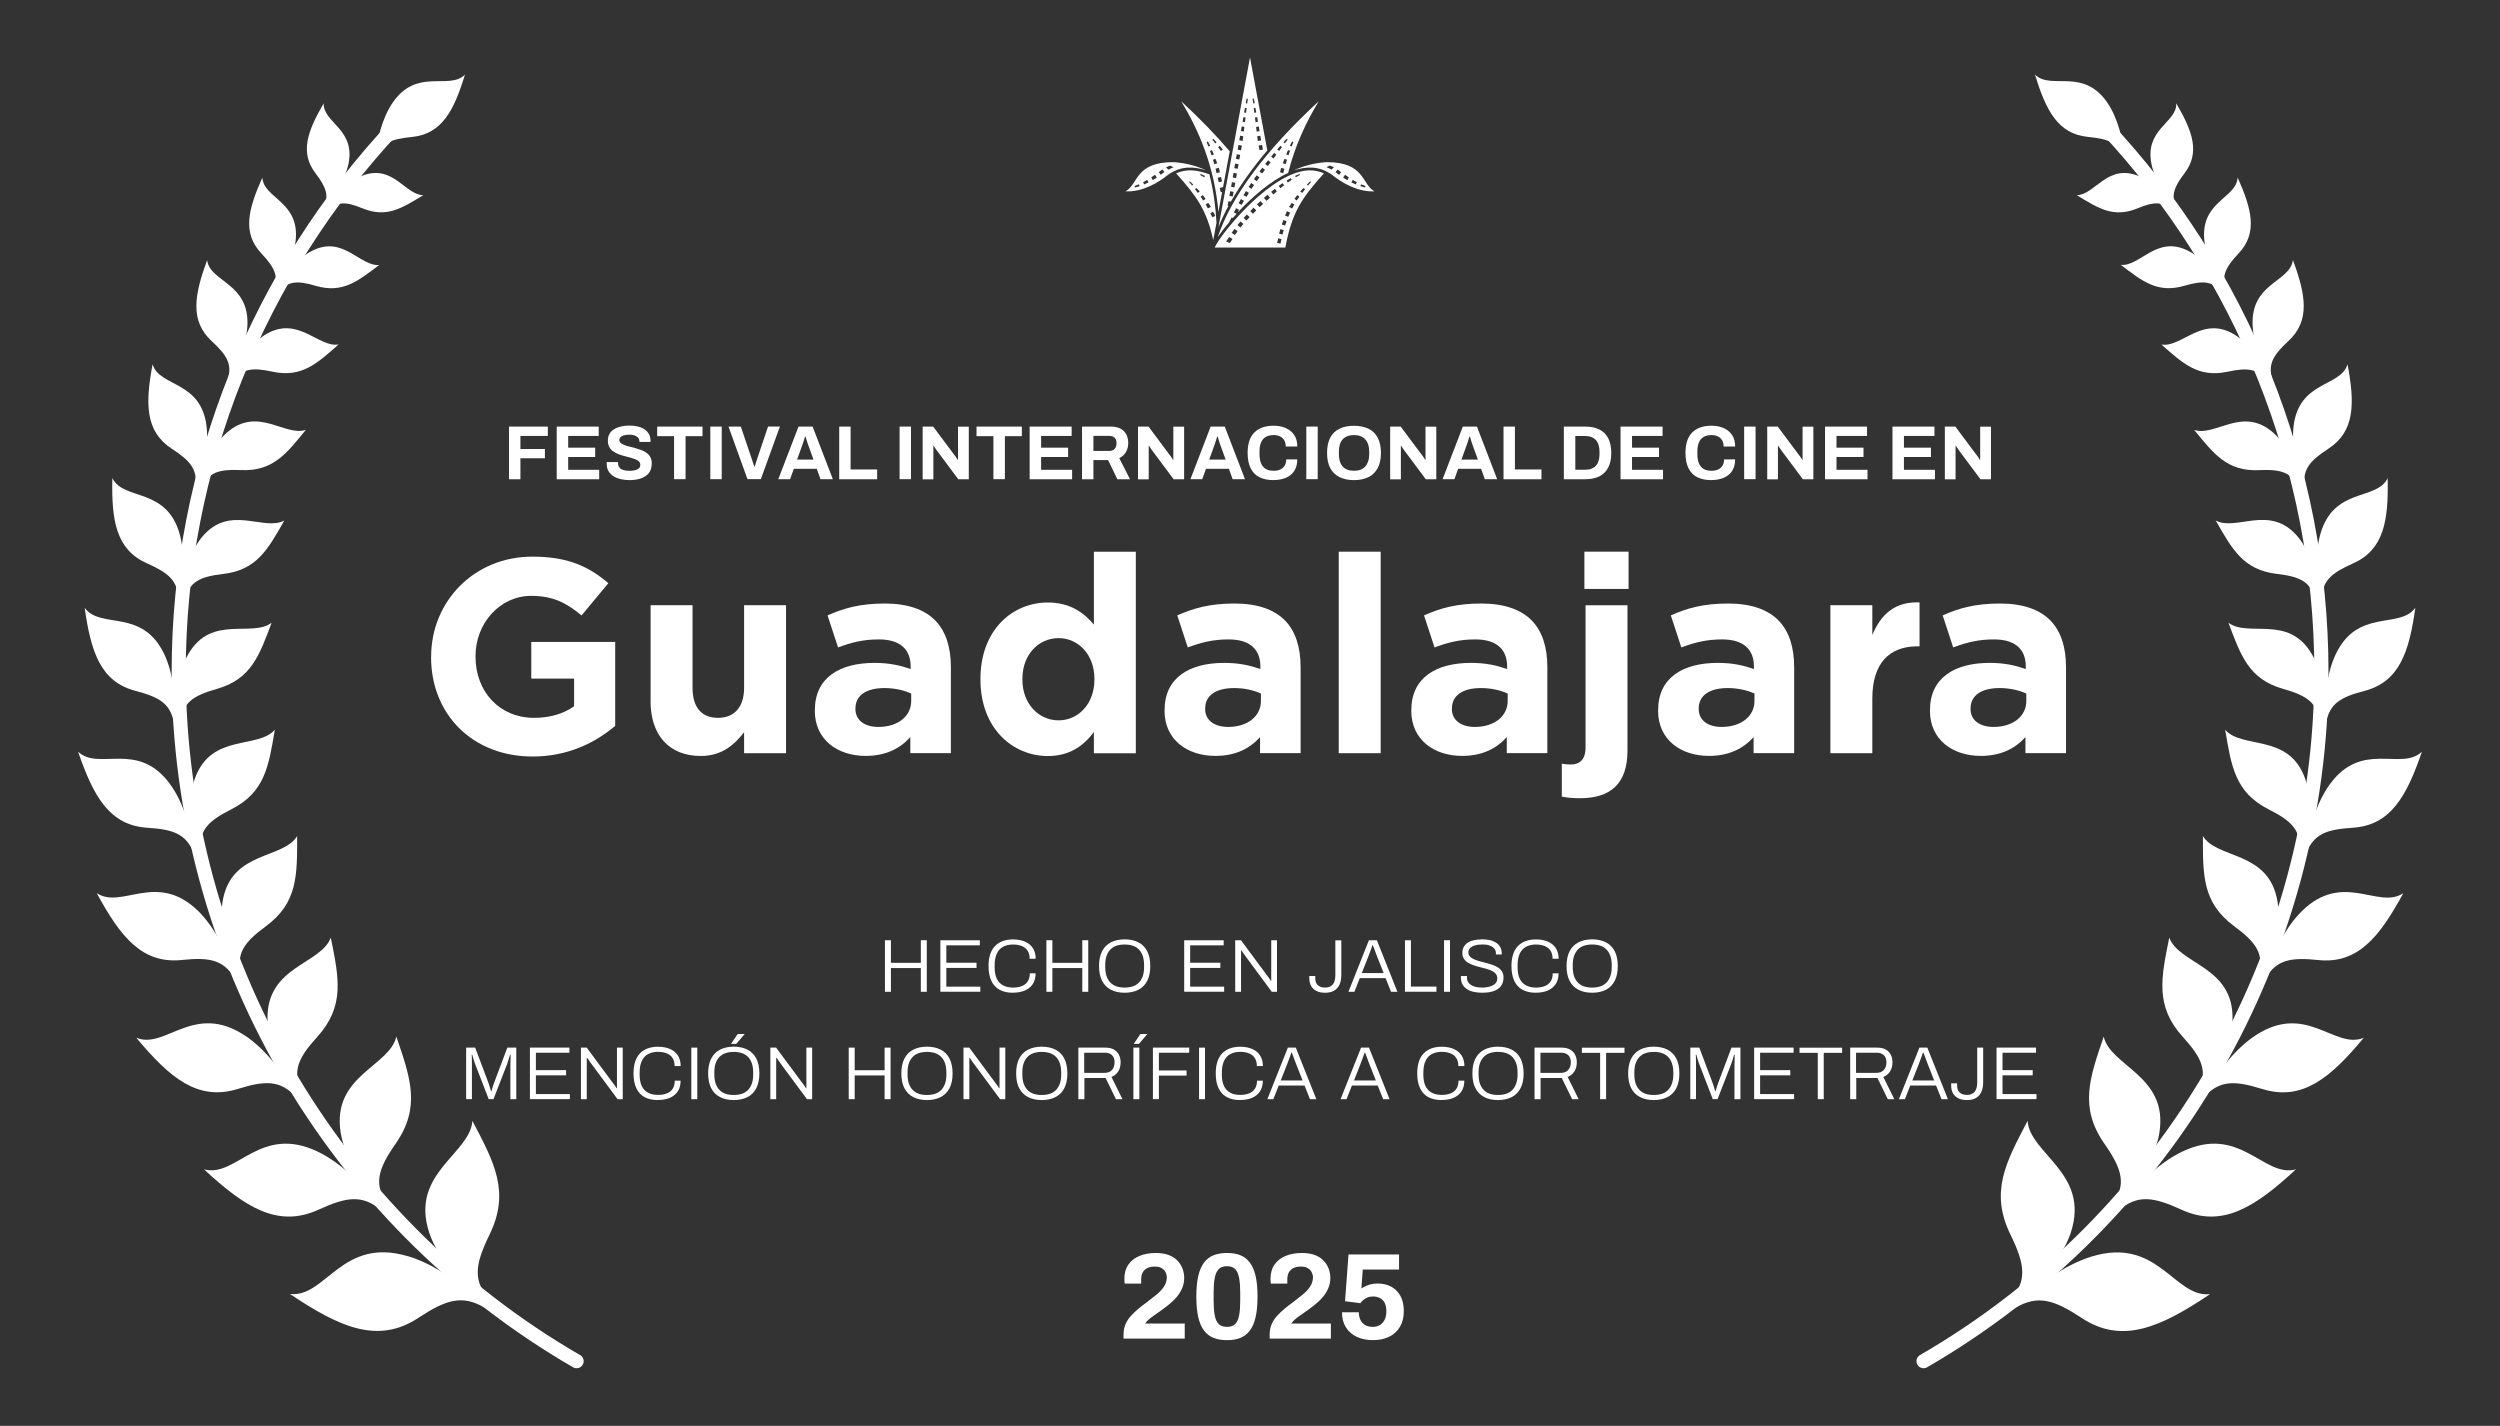 <svg xmlns="http://www.w3.org/2000/svg" id="Layer_1" data-name="Layer 1" viewBox="0 0 368.5 210.17"><rect x="0" y="0" width="368.5" height="210.17" fill="#333333" stroke="none"/><g><path d="M180.95,30.35l.12-.69.36.06c1.38-2.43,3.17-4.95,5.37-7.55l-2.55-13.7-4.65,25.01c.41-1.02.9-2.07,1.47-3.12l-.13-.02ZM186.15,22.05l-.5.09-.12-.69.5-.09.12.68ZM185.9,20.69l-.5.09-.09-.69.46-.08.12.69ZM185.66,19.32l-.43.08-.08-.69.39-.07.12.68ZM185.42,17.95l-.35.06-.09-.69.32-.06.12.68ZM185.18,16.58l-.29.05-.09-.69.25-.04.12.68ZM184.82,14.53l.12.69-.21.03-.09-.69.18-.03ZM183.75,14.53l.18.03-.09.69-.22-.03.12-.69ZM183.51,15.9l.25.04-.09.69-.29-.05.12-.68ZM183.27,17.26l.32.06-.08.69-.35-.06.12-.68ZM183.03,18.63l.39.07-.08.69-.43-.08.12-.68ZM182.79,20l.46.08-.08.69-.5-.09.12-.69ZM182.55,21.37l.5.09-.12.69-.5-.09.12-.68ZM182.3,22.74l.5.09-.12.68-.5-.09.12-.68ZM182.06,24.11l.5.09-.12.68-.5-.09.12-.69ZM181.82,25.48l.5.09-.12.68-.5-.09.12-.69ZM181.58,26.85l.5.09-.12.68-.5-.09.12-.68ZM181.33,28.19l.5.09-.12.68-.5-.09.12-.68Z" style="fill: #fff; fill-rule: evenodd;"></path><path d="M179.52,34.91c.45-.66,1.05-1.43,1.75-2.26h-.06c.11-.19.22-.4.34-.6l.16.09c.18-.21.37-.42.56-.63l-.39-.19c.1-.21.2-.41.31-.63l.45.23c-.07.14-.14.27-.21.41,2.11-2.27,4.81-4.63,7.44-5.84,1.03-4.05,2.65-7.5,4.51-10.56-7.93,7.32-12.84,14-14.87,19.97ZM189.65,20.45l.15.13c-.15.19-.29.37-.42.55l-.19-.17c.15-.17.31-.35.47-.52ZM183.01,30.2l-.44-.25c.11-.2.23-.4.35-.61l.44.26c-.12.2-.23.4-.35.6ZM183.72,29.01l-.43-.26c.12-.2.24-.4.37-.59l.43.27c-.12.2-.25.39-.36.59ZM184.46,27.84l-.42-.28c.13-.19.26-.39.39-.58l.42.28c-.13.19-.26.38-.38.57ZM185.24,26.7h0l-.41-.29c.13-.19.27-.38.4-.57l.41.3c-.13.19-.27.37-.4.56h0ZM186.05,25.58h0l-.41-.3c.14-.18.28-.37.42-.56l.4.31c-.14.18-.28.37-.42.55ZM186.89,24.48l-.4-.31c.14-.18.29-.36.43-.54l.37.29c-.26.36-.41.56-.41.56ZM187.71,23.36l-.34-.28c.15-.18.29-.36.45-.54l.31.26c-.15.2-.29.39-.41.56ZM188.27,22.02c.15-.18.3-.35.46-.53l.23.2c-.15.19-.29.38-.42.56l-.27-.23ZM189.18,25.43v.1l-.49-.13v-.09c.05-.19.1-.38.15-.57l.48.14c-.05.19-.1.37-.15.56ZM189.51,24.2l-.43-.13c.07-.19.16-.41.25-.65l.38.12c-.07.22-.14.44-.2.66ZM189.93,22.88l-.34-.11c.09-.22.18-.44.26-.65l.3.11c-.08.22-.16.43-.23.65ZM190.39,21.59l-.26-.1c.11-.25.22-.47.31-.63l.21.08c-.09.22-.17.43-.25.64Z" style="fill: #fff; fill-rule: evenodd;"></path><path d="M195.49,23.9c-1.94.14-3.45.6-4.78,1.21,1.87-.59,3.74-.68,5.62.65,1.4,1.13,3.75,2.58,6.28,2.44-1.92-.98-1.34-4.33-7.12-4.3ZM196.28,25c-.2-.11-.4-.21-.6-.29l-.16-.07.51-.24c.39.16.51.21.59.25l-.34.35ZM197.4,25.78s-.38-.28-.54-.41c0,0-.01,0-.01,0,0,0,.32-.39.33-.38l-.02-.02h0s0,.01,0,.01h0c.15.13.52.4.52.4l-.3.41ZM198.58,26.55c-.21-.12-.41-.25-.6-.37l.28-.42s.21.16.56.39l-.23.41ZM199.85,27.19c-.22-.09-.44-.19-.65-.3l.19-.38c.19.11.39.23.6.34l-.14.34ZM201.21,27.64c-.23-.06-.46-.12-.69-.2l.1-.28c.21.1.43.18.64.26l-.05.21Z" style="fill: #fff; fill-rule: evenodd;"></path><path d="M178.25,25.68c-.35-.12-.58-.18-.58-.18-.83-.27-1.57-.39-2.25-.39-.73,0-1.41.15-2.06.44,3.02,3.37,4.5,5.38,5.47,9.85l.48-2.57c-.13-2.47-.47-4.84-1.05-7.15ZM175.71,27.35c-.14-.17-.29-.35-.44-.53l.11-.1c.18.18.35.34.5.49l-.17.14ZM176.56,28.43c-.14-.18-.27-.36-.42-.54l.23-.18c.16.16.31.33.47.51l-.28.21ZM176.96,25.63c.22.09.43.19.65.3l-.1.21c-.2-.12-.4-.24-.61-.35l.07-.15ZM177.35,29.55c-.12-.19-.25-.38-.38-.57l.32-.22c.13.17.27.35.42.56l-.35.23ZM177.71,30.13l.39-.23c.12.18.25.38.39.59l-.45.23c-.11-.2-.22-.4-.33-.6ZM178.7,32.03c-.11-.2-.19-.41-.3-.61l.4-.22c.12.2.23.37.32.62l-.42.21Z" style="fill: #fff; fill-rule: evenodd;"></path><path d="M193.09,25.11c-5.49,0-13.01,9.1-14.05,11.38h10.42c.98-5.26,2.44-7.31,5.69-10.94-.66-.29-1.34-.44-2.06-.44ZM190.26,26.26h0l.14.25c-.2.13-.39.26-.58.39l-.18-.28c.2-.13.4-.25.61-.36h0ZM189.06,27h0l.21.31c-.19.15-.37.29-.54.43l-.25-.34c.19-.14.39-.27.58-.4ZM181.55,35.42h0s-.26.4-.26.4l-.56-.23.45-.66.49.29c-.04.07-.08.14-.12.21ZM182.02,34.64l-.47-.32c.13-.18.26-.38.41-.58h0l.46.34c-.15.19-.28.38-.39.55ZM182.84,33.54l-.44-.36c.14-.17.29-.35.45-.54h0l.43.37c-.16.18-.3.36-.44.52ZM183.73,32.51l-.42-.38c.15-.17.31-.34.48-.51l.41.39c-.16.17-.32.34-.47.5ZM184.69,31.51l-.41-.4c.16-.16.33-.32.5-.5l.4.41c-.17.17-.33.33-.49.49ZM185.92,30.3c-.09.08-.17.16-.25.24l-.39-.41c.08-.08.17-.16.25-.24.08-.08.17-.16.26-.24l.39.41c-.08.08-.17.16-.25.24ZM186.68,29.6l-.38-.43c.17-.15.35-.31.53-.46l.37.43c-.17.15-.35.3-.52.46ZM187.69,28.66l-.32-.39c.18-.15.36-.29.55-.44l.28.37c-.2.17-.37.33-.51.47ZM188.74,35.91l-.49-.1c.05-.24.1-.46.15-.68h0l.49.11c-.05.22-.1.44-.14.67ZM189.04,34.57l-.49-.12c.06-.23.12-.46.18-.68l.49.14c-.06.21-.12.43-.18.66ZM189.42,33.25l-.48-.16c.07-.23.15-.45.23-.66l.47.17c-.08.21-.15.42-.22.65ZM189.89,31.96l-.47-.19c.09-.22.18-.44.28-.64l.46.21c-.09.2-.18.41-.27.62ZM190.46,30.73l-.45-.23c.14-.22.27-.41.39-.59l.39.23c-.12.2-.23.39-.33.6ZM191.15,29.55l-.35-.23c.15-.21.28-.4.41-.56l.32.22c-.13.19-.26.38-.38.57ZM191,26.14l-.1-.21c.22-.11.43-.21.65-.3l.06.15c-.21.12-.41.23-.61.35ZM191.94,28.43l-.28-.21c.16-.18.32-.35.48-.51l.23.18c-.15.18-.28.37-.42.54ZM192.63,27.21c.15-.15.32-.31.5-.49l.12.1c-.15.18-.3.35-.45.53l-.17-.14Z" style="fill: #fff; fill-rule: evenodd;"></path><path d="M179.94,28.35s-.1-.47-.15-.65l.49-.13s0,0,0,.01l.98-5.28c-2.03-2.38-4.41-4.83-7.14-7.36,2.67,4.41,4.87,9.64,5.48,16.29l.54-2.93-.21.05ZM179.78,21.49c.16.18.31.35.46.53l-.27.23c-.13-.18-.27-.36-.42-.56l.23-.2ZM178.85,20.45c.16.17.31.34.47.52l-.19.17c-.14-.18-.28-.37-.42-.55l.15-.13ZM177.86,20.94l.2-.08c.09.15.19.37.31.63l-.26.1c-.08-.22-.16-.43-.25-.64ZM178.35,22.24l.3-.11c.09.21.18.43.27.65l-.34.11c-.07-.21-.15-.43-.23-.65ZM178.79,23.54l.38-.12c.09.24.18.46.25.65l-.43.13c-.06-.22-.13-.44-.2-.66ZM179.17,24.87l.49-.14c.05.19.15.66.15.66l-.49.13s-.1-.47-.15-.65ZM179.49,26.21l.49-.13c.05.19.15.66.15.66l-.49.13s-.1-.47-.15-.66Z" style="fill: #fff; fill-rule: evenodd;"></path><path d="M165.89,28.2c2.53.14,4.89-1.31,6.28-2.44,1.88-1.33,3.75-1.24,5.62-.65-1.32-.61-2.84-1.07-4.78-1.21-5.78-.03-5.2,3.32-7.12,4.3ZM171.88,24.66c.08-.04.2-.09.59-.25l.51.24-.16.07c-.2.08-.4.18-.6.29l-.34-.35ZM170.81,25.37s.37-.27.52-.4h0s0,0,0,0h0s-.02,0-.02,0c0,0,.33.38.33.38,0,0,0,0-.01,0-.16.13-.54.41-.54.41l-.3-.41ZM169.68,26.15c.35-.23.56-.39.56-.39l.28.42c-.19.12-.39.25-.6.37l-.23-.41ZM168.5,26.85c.21-.11.41-.23.6-.34l.19.38c-.21.1-.43.2-.65.3l-.14-.34ZM167.24,27.42c.21-.08.43-.17.64-.26l.1.28c-.23.07-.45.14-.69.2l-.05-.21Z" style="fill: #fff; fill-rule: evenodd;"></path></g><g><path d="M55.34,23.35c.85-2.27,2.27-2.86,5.37-3.16,4.44-.44,6.21-3.9,7.83-9.2-1.2,1.22-3.01.89-4.95,1-1.94.09-3.96.6-5.7,3.13-1.55,2.25-2.38,5.52-2.55,8.24Z" style="fill: #fff; fill-rule: evenodd;"></path><g><path d="M51.33,24.33c.58-2.58-.28-4.14-1.36-5.41-1.07-1.27-2.32-2.22-2.26-3.69-2.39,4.12-3.53,7.25-1.22,10.29,1.62,2.13,2.08,3.36,1.14,5.22,1.62-1.7,3.18-4.13,3.69-6.41Z" style="fill: #fff; fill-rule: evenodd;"></path><path d="M48.25,31.16c1.39-1.53,2.74-1.45,5.19-.45,3.52,1.45,5.76,0,8.95-1.94-1.28,0-2.39-1.11-3.74-2.07-1.35-.94-2.98-1.73-5.36-.76-2.12.86-4.08,3.1-5.03,5.22Z" style="fill: #fff; fill-rule: evenodd;"></path></g><g><path d="M43.57,35.53c.33-2.83-.77-4.41-2.07-5.65-1.28-1.24-2.74-2.12-2.83-3.7-2.1,4.68-2.97,8.16-.15,11.17,1.97,2.1,2.6,3.36,1.81,5.47,1.54-2,2.95-4.78,3.24-7.28Z" style="fill: #fff; fill-rule: evenodd;"></path><path d="M41.03,43.19c1.32-1.8,2.77-1.87,5.5-1.06,3.94,1.15,6.17-.64,9.37-3.08-1.36.15-2.68-.93-4.23-1.79-1.55-.86-3.38-1.52-5.83-.21-2.17,1.16-4.02,3.77-4.8,6.15Z" style="fill: #fff; fill-rule: evenodd;"></path></g><g><path d="M36.47,47.96c.13-3.04-1.15-4.65-2.63-5.88-1.46-1.23-3.09-2.06-3.31-3.74-1.89,5.16-2.56,8.95.68,11.95,2.27,2.09,3.04,3.39,2.35,5.71,1.49-2.26,2.78-5.34,2.91-8.04Z" style="fill: #fff; fill-rule: evenodd;"></path><path d="M34.34,56.34c1.27-2.02,2.81-2.21,5.8-1.56,4.3.93,6.55-1.16,9.77-4.01-1.45.26-2.93-.79-4.66-1.6-1.72-.79-3.73-1.37-6.25.22-2.23,1.41-4.01,4.34-4.66,6.94Z" style="fill: #fff; fill-rule: evenodd;"></path></g><g><path d="M30.44,62.77c-.4-3.22-2.04-4.69-3.81-5.72-1.76-1.03-3.62-1.62-4.14-3.35-1.08,5.77-1.11,9.88,2.84,12.45,2.76,1.8,3.79,3.03,3.48,5.59,1.17-2.65,1.98-6.11,1.63-8.97Z" style="fill: #fff; fill-rule: evenodd;"></path><path d="M29.7,71.97c.97-2.36,2.57-2.82,5.82-2.68,4.69.21,6.68-2.38,9.57-5.94-1.47.53-3.22-.31-5.18-.86-1.96-.54-4.17-.77-6.54,1.34-2.1,1.87-3.44,5.28-3.66,8.13Z" style="fill: #fff; fill-rule: evenodd;"></path></g><g><path d="M26.46,78.62c-.97-3.31-2.94-4.56-4.98-5.34-2.02-.78-4.07-1.08-4.92-2.8-.14,6.24.54,10.54,5.11,12.56,3.2,1.42,4.5,2.53,4.62,5.26.77-2.97,1.03-6.74.16-9.68Z" style="fill: #fff; fill-rule: evenodd;"></path><path d="M27.26,88.4c.62-2.64,2.21-3.4,5.64-3.8,4.96-.58,6.6-3.64,9.01-7.88-1.46.81-3.43.23-5.58,0-2.14-.22-4.51-.09-6.63,2.53-1.88,2.34-2.71,6.13-2.45,9.16Z" style="fill: #fff; fill-rule: evenodd;"></path></g><g><path d="M24.2,96.4c-1.58-3.3-3.85-4.27-6.11-4.73-2.25-.47-4.44-.43-5.61-2.09.92,6.53,2.35,10.9,7.47,12.25,3.59.94,5.13,1.88,5.7,4.71.32-3.24-.06-7.22-1.45-10.14Z" style="fill: #fff; fill-rule: evenodd;"></path><path d="M26.68,106.47c.2-2.86,1.74-3.92,5.27-4.92,5.08-1.44,6.28-4.93,8.09-9.77-1.39,1.09-3.55.82-5.84.94-2.28.13-4.72.66-6.49,3.77-1.57,2.75-1.79,6.86-1.03,9.98Z" style="fill: #fff; fill-rule: evenodd;"></path></g><g><path d="M25.02,115.52c-2.29-3.11-4.84-3.66-7.27-3.68-2.42-.04-4.69.44-6.24-1.04,2.26,6.58,4.62,10.85,10.2,11.21,3.9.25,5.69.92,6.86,3.73-.33-3.41-1.51-7.47-3.55-10.22Z" style="fill: #fff; fill-rule: evenodd;"></path><path d="M29.62,125.46c-.37-3,1.01-4.42,4.46-6.16,4.97-2.51,5.52-6.35,6.43-11.74-1.22,1.42-3.51,1.57-5.86,2.15-2.34.59-4.76,1.63-5.98,5.2-1.07,3.16-.49,7.47.95,10.54Z" style="fill: #fff; fill-rule: evenodd;"></path></g><g><path d="M29.12,134.2c-2.93-2.82-5.67-2.95-8.2-2.56-2.53.38-4.79,1.27-6.66,0,3.49,6.46,6.69,10.47,12.55,9.86,4.09-.42,6.08-.04,7.78,2.68-.94-3.48-2.88-7.49-5.47-9.99Z" style="fill: #fff; fill-rule: evenodd;"></path><path d="M35.63,143.71c-.9-3.06.27-4.76,3.55-7.17,4.72-3.48,4.62-7.56,4.62-13.3-1.02,1.68-3.38,2.24-5.71,3.25-2.31,1.02-4.66,2.52-5.29,6.45-.57,3.47.8,7.84,2.83,10.78Z" style="fill: #fff; fill-rule: evenodd;"></path></g><g><path d="M35.91,152.52c-3.59-2.3-6.44-1.86-8.97-.94-2.52.91-4.66,2.3-6.85,1.38,4.93,5.92,9.05,9.38,14.96,7.55,4.12-1.28,6.24-1.29,8.56,1.15-1.69-3.39-4.51-7.11-7.7-9.15Z" style="fill: #fff; fill-rule: evenodd;"></path><path d="M44.58,160.97c-1.56-2.96-.71-4.96,2.17-8.12,4.14-4.56,3.19-8.74,2.01-14.65-.7,1.93-3.01,2.99-5.21,4.52-2.17,1.53-4.27,3.57-4.12,7.73.14,3.69,2.44,7.9,5.14,10.51Z" style="fill: #fff; fill-rule: evenodd;"></path></g><g><path d="M46.77,169.72c-4.12-1.95-7.08-1.09-9.63.24-2.54,1.3-4.63,3.07-7.07,2.4,6.03,5.59,10.87,8.69,16.87,5.95,4.2-1.92,6.44-2.23,9.22.05-2.25-3.36-5.74-6.92-9.4-8.64Z" style="fill: #fff; fill-rule: evenodd;"></path><path d="M57.11,177.49c-2.06-2.92-1.42-5.15,1.2-8.9,3.76-5.39,2.19-9.7.11-15.8-.47,2.14-2.78,3.59-4.89,5.5-2.1,1.92-4.03,4.36-3.3,8.75.65,3.9,3.67,8.04,6.89,10.44Z" style="fill: #fff; fill-rule: evenodd;"></path></g><g><path d="M60.06,185.15c-4.71-1.38-7.71.01-10.2,1.85-2.49,1.81-4.41,4.04-7.12,3.73,7.34,4.94,13,7.44,18.93,3.52,4.14-2.72,6.48-3.43,9.82-1.47-2.95-3.21-7.26-6.42-11.43-7.64Z" style="fill: #fff; fill-rule: evenodd;"></path><path d="M72.33,191.71c-2.67-2.77-2.36-5.25-.2-9.67,3.12-6.36.72-10.68-2.5-16.83-.14,2.36-2.36,4.28-4.29,6.67-1.91,2.39-3.57,5.3-2.06,9.86,1.34,4.04,5.23,7.95,9.05,9.97Z" style="fill: #fff; fill-rule: evenodd;"></path></g><path d="M85.51,199.74c-35.86-20.74-58.13-59.34-58.13-100.72,0-29.86,11.59-58.26,31.51-79.55l-1.29-1.66c-20.42,21.7-32.3,50.71-32.3,81.21,0,42.12,22.67,81.4,59.17,102.52.17.1.34.14.52.14.36,0,.71-.19.9-.52.29-.5.12-1.13-.38-1.43Z" style="fill: #fff;"></path></g><g><path d="M310.61,15.11c-1.75-2.53-3.77-3.04-5.71-3.13-1.93-.1-3.74.22-4.95-1,1.62,5.31,3.4,8.77,7.83,9.2,3.1.31,4.52.89,5.37,3.16-.17-2.72-1-5.99-2.55-8.24Z" style="fill: #fff; fill-rule: evenodd;"></path><g><path d="M320.87,30.74c-.93-1.86-.47-3.09,1.14-5.22,2.31-3.05,1.17-6.17-1.23-10.29.07,1.46-1.19,2.42-2.26,3.69-1.08,1.27-1.93,2.84-1.36,5.41.51,2.29,2.08,4.72,3.7,6.41Z" style="fill: #fff; fill-rule: evenodd;"></path><path d="M315.22,25.94c-2.39-.97-4.01-.18-5.36.76-1.36.95-2.47,2.07-3.74,2.07,3.19,1.95,5.42,3.39,8.95,1.94,2.45-1.01,3.79-1.08,5.19.45-.95-2.12-2.92-4.35-5.03-5.22Z" style="fill: #fff; fill-rule: evenodd;"></path></g><g><path d="M328.17,42.81c-.79-2.1-.16-3.37,1.81-5.47,2.82-3,1.95-6.48-.15-11.17-.09,1.58-1.55,2.46-2.83,3.7-1.3,1.24-2.39,2.83-2.07,5.65.29,2.5,1.7,5.28,3.24,7.28Z" style="fill: #fff; fill-rule: evenodd;"></path><path d="M322.67,37.04c-2.45-1.31-4.28-.65-5.83.21-1.55.87-2.87,1.94-4.23,1.79,3.19,2.44,5.43,4.23,9.37,3.08,2.74-.8,4.18-.73,5.5,1.06-.78-2.38-2.63-4.99-4.81-6.15Z" style="fill: #fff; fill-rule: evenodd;"></path></g><g><path d="M334.95,55.99c-.68-2.31.08-3.61,2.35-5.71,3.25-3,2.58-6.79.68-11.95-.22,1.68-1.84,2.51-3.31,3.74-1.48,1.23-2.77,2.83-2.63,5.88.12,2.7,1.41,5.78,2.9,8.04Z" style="fill: #fff; fill-rule: evenodd;"></path><path d="M329.5,49.4c-2.52-1.59-4.53-1.02-6.25-.22-1.73.81-3.21,1.86-4.66,1.6,3.23,2.85,5.47,4.93,9.77,4.01,2.98-.65,4.53-.46,5.8,1.56-.65-2.6-2.43-5.54-4.66-6.94Z" style="fill: #fff; fill-rule: evenodd;"></path></g><g><path d="M339.7,71.74c-.31-2.56.73-3.79,3.49-5.59,3.94-2.57,3.92-6.68,2.84-12.45-.53,1.73-2.39,2.32-4.14,3.35-1.77,1.03-3.41,2.49-3.81,5.72-.35,2.86.46,6.32,1.63,8.97Z" style="fill: #fff; fill-rule: evenodd;"></path><path d="M335.15,63.84c-2.37-2.12-4.58-1.88-6.54-1.34-1.97.55-3.71,1.39-5.19.86,2.89,3.56,4.88,6.15,9.57,5.94,3.25-.15,4.85.32,5.82,2.68-.22-2.85-1.57-6.26-3.66-8.13Z" style="fill: #fff; fill-rule: evenodd;"></path></g><g><path d="M342.21,88.31c.12-2.73,1.42-3.84,4.62-5.26,4.57-2.02,5.25-6.33,5.11-12.56-.84,1.72-2.9,2.02-4.92,2.8-2.03.78-4,2.03-4.97,5.34-.87,2.94-.61,6.71.16,9.68Z" style="fill: #fff; fill-rule: evenodd;"></path><path d="M338.8,79.24c-2.12-2.62-4.48-2.75-6.63-2.53-2.15.24-4.12.82-5.58,0,2.42,4.23,4.06,7.3,9.02,7.88,3.43.4,5.02,1.17,5.64,3.8.26-3.03-.58-6.82-2.45-9.16Z" style="fill: #fff; fill-rule: evenodd;"></path></g><g><path d="M342.85,106.54c.57-2.83,2.11-3.78,5.7-4.71,5.12-1.35,6.56-5.72,7.47-12.25-1.18,1.65-3.37,1.61-5.61,2.09-2.26.47-4.53,1.44-6.11,4.73-1.4,2.93-1.77,6.91-1.45,10.14Z" style="fill: #fff; fill-rule: evenodd;"></path><path d="M340.8,96.49c-1.77-3.11-4.22-3.64-6.49-3.77-2.28-.12-4.45.15-5.84-.94,1.81,4.84,3.01,8.34,8.09,9.77,3.53,1,5.06,2.07,5.27,4.92.77-3.12.55-7.23-1.02-9.98Z" style="fill: #fff; fill-rule: evenodd;"></path></g><g><path d="M339.93,125.74c1.17-2.81,2.96-3.48,6.86-3.73,5.58-.36,7.95-4.63,10.2-11.21-1.54,1.48-3.82,1-6.24,1.04-2.43.03-4.98.58-7.27,3.68-2.04,2.75-3.22,6.81-3.55,10.22Z" style="fill: #fff; fill-rule: evenodd;"></path><path d="M339.83,114.92c-1.21-3.57-3.64-4.62-5.98-5.2-2.35-.59-4.64-.74-5.86-2.15.91,5.39,1.46,9.23,6.43,11.74,3.45,1.74,4.82,3.16,4.46,6.16,1.44-3.07,2.02-7.38.95-10.54Z" style="fill: #fff; fill-rule: evenodd;"></path></g><g><path d="M333.92,144.19c1.7-2.72,3.69-3.1,7.78-2.68,5.85.61,9.05-3.41,12.55-9.86-1.87,1.27-4.13.38-6.66,0-2.53-.39-5.28-.26-8.2,2.56-2.59,2.5-4.53,6.51-5.47,9.99Z" style="fill: #fff; fill-rule: evenodd;"></path><path d="M335.71,132.93c-.63-3.92-2.98-5.42-5.29-6.45-2.33-1.01-4.69-1.57-5.71-3.25,0,5.74-.1,9.82,4.62,13.3,3.28,2.42,4.45,4.12,3.55,7.17,2.03-2.94,3.4-7.31,2.83-10.78Z" style="fill: #fff; fill-rule: evenodd;"></path></g><g><path d="M324.9,161.67c2.32-2.45,4.44-2.43,8.56-1.15,5.9,1.83,10.03-1.63,14.96-7.55-2.19.91-4.33-.47-6.85-1.38-2.53-.93-5.37-1.36-8.97.94-3.19,2.04-6.01,5.76-7.7,9.15Z" style="fill: #fff; fill-rule: evenodd;"></path><path d="M329.07,150.45c.16-4.16-1.94-6.2-4.12-7.73-2.19-1.52-4.51-2.59-5.2-4.52-1.19,5.9-2.14,10.09,2.01,14.65,2.88,3.16,3.73,5.16,2.17,8.12,2.7-2.61,5.01-6.82,5.14-10.51Z" style="fill: #fff; fill-rule: evenodd;"></path></g><g><path d="M312.33,178.36c2.79-2.28,5.03-1.97,9.22-.05,6.01,2.74,10.84-.36,16.87-5.95-2.44.67-4.53-1.1-7.07-2.4-2.55-1.33-5.51-2.19-9.63-.24-3.65,1.72-7.15,5.28-9.4,8.64Z" style="fill: #fff; fill-rule: evenodd;"></path><path d="M318.28,167.05c.73-4.39-1.21-6.83-3.3-8.75-2.11-1.92-4.42-3.36-4.89-5.5-2.08,6.09-3.65,10.41.11,15.8,2.62,3.74,3.25,5.98,1.2,8.9,3.22-2.4,6.24-6.54,6.88-10.44Z" style="fill: #fff; fill-rule: evenodd;"></path></g><g><path d="M297.02,192.8c3.34-1.96,5.68-1.26,9.82,1.47,5.93,3.92,11.59,1.41,18.93-3.52-2.71.3-4.63-1.92-7.12-3.73-2.49-1.84-5.49-3.24-10.2-1.85-4.18,1.23-8.48,4.44-11.43,7.64Z" style="fill: #fff; fill-rule: evenodd;"></path><path d="M305.22,181.74c1.51-4.55-.15-7.47-2.06-9.86-1.93-2.39-4.15-4.31-4.29-6.67-3.22,6.15-5.61,10.47-2.5,16.83,2.16,4.42,2.47,6.9-.2,9.67,3.82-2.02,7.71-5.93,9.05-9.97Z" style="fill: #fff; fill-rule: evenodd;"></path></g><path d="M283,199.74c35.86-20.74,58.13-59.34,58.13-100.72,0-29.86-11.59-58.26-31.51-79.55l1.29-1.66c20.42,21.7,32.31,50.71,32.31,81.21,0,42.12-22.67,81.4-59.17,102.52-.16.1-.35.14-.52.14-.36,0-.71-.19-.9-.52-.29-.5-.12-1.13.38-1.43Z" style="fill: #fff;"></path></g><g><path d="M165.61,197.32v-.65c0-.54.1-1.04.29-1.48s.46-.86.8-1.23c.34-.37.71-.73,1.12-1.07.41-.34.83-.66,1.27-.98.49-.37.96-.74,1.4-1.1.44-.36.8-.75,1.08-1.17s.42-.88.42-1.38c0-.24-.06-.48-.18-.72-.12-.24-.31-.44-.57-.61-.26-.16-.61-.24-1.04-.24s-.81.08-1.1.23c-.29.15-.51.36-.66.63-.15.27-.23.61-.23,1v.65h-2.42c-.01-.06-.02-.14-.04-.25-.01-.11-.02-.24-.02-.4,0-.88.2-1.6.61-2.17.4-.57.95-.99,1.65-1.27s1.48-.42,2.36-.42c.8,0,1.46.11,2,.33s.97.52,1.29.89.56.77.7,1.19c.14.43.21.84.21,1.24,0,.57-.1,1.09-.31,1.56-.21.47-.48.91-.83,1.32-.35.41-.77.8-1.25,1.18s-.99.76-1.54,1.13c-.28.19-.54.38-.79.56-.25.18-.46.35-.63.52-.18.16-.31.32-.41.48h5.84v2.22h-9.01Z" style="fill: #fff;"></path><path d="M180.86,197.54c-.75,0-1.41-.11-1.97-.33-.57-.22-1.04-.59-1.42-1.09-.38-.5-.66-1.16-.85-1.98-.19-.82-.28-1.83-.28-3.02s.09-2.22.28-3.03c.19-.81.47-1.47.85-1.98s.85-.87,1.42-1.09c.57-.22,1.22-.33,1.97-.33s1.42.11,1.97.33c.55.22,1.02.58,1.4,1.09s.66,1.17.85,1.98c.19.81.28,1.82.28,3.03s-.09,2.2-.28,3.02c-.19.82-.47,1.48-.85,1.98-.38.5-.85.86-1.4,1.09-.56.22-1.21.33-1.97.33ZM180.86,195.58c.53,0,.93-.14,1.21-.42.28-.28.47-.71.58-1.29.11-.58.16-1.3.16-2.17v-1.12c0-.88-.05-1.61-.16-2.2-.11-.59-.3-1.02-.58-1.31-.28-.29-.68-.43-1.21-.43s-.94.14-1.22.43c-.28.29-.48.72-.59,1.29-.11.57-.16,1.3-.16,2.18v1.12c0,.88.05,1.61.16,2.2.11.59.3,1.02.59,1.3.28.28.69.42,1.22.42Z" style="fill: #fff;"></path><path d="M187.15,197.32v-.65c0-.54.1-1.04.29-1.48.19-.45.46-.86.8-1.23.34-.37.71-.73,1.12-1.07.41-.34.83-.66,1.27-.98.49-.37.96-.74,1.4-1.1.44-.36.8-.75,1.08-1.17s.42-.88.42-1.38c0-.24-.06-.48-.18-.72-.12-.24-.31-.44-.57-.61-.26-.16-.61-.24-1.04-.24s-.81.08-1.1.23c-.29.15-.51.36-.66.63-.15.27-.23.61-.23,1v.65h-2.42c-.01-.06-.02-.14-.04-.25-.01-.11-.02-.24-.02-.4,0-.88.2-1.6.61-2.17.4-.57.95-.99,1.65-1.27.69-.28,1.48-.42,2.36-.42.8,0,1.46.11,2,.33s.97.52,1.29.89.56.77.7,1.19c.14.43.21.84.21,1.24,0,.57-.1,1.09-.31,1.56-.2.47-.48.91-.83,1.32-.35.41-.77.8-1.25,1.18s-.99.76-1.54,1.13c-.28.19-.54.38-.79.56-.25.18-.46.35-.63.52-.17.16-.31.32-.41.48h5.84v2.22h-9.01Z" style="fill: #fff;"></path><path d="M202.42,197.54c-.94,0-1.76-.17-2.45-.5s-1.23-.8-1.6-1.42c-.37-.61-.56-1.34-.56-2.19h2.48c0,.42.08.8.24,1.13.16.33.4.59.71.76.31.17.68.26,1.1.26s.76-.09,1.06-.27c.29-.18.53-.44.7-.79.17-.34.25-.77.25-1.27,0-.47-.08-.87-.24-1.19-.16-.32-.39-.56-.69-.72-.3-.16-.64-.24-1.04-.24-.31,0-.59.05-.82.15s-.44.23-.61.37-.31.3-.43.47l-2.26-.29.51-6.89h7.45v2.22h-5.35l-.2,2.8c.13-.1.31-.2.52-.31.22-.11.48-.21.8-.3.32-.09.69-.13,1.11-.13.72,0,1.37.15,1.94.45.57.3,1.03.75,1.37,1.35.34.6.51,1.35.51,2.27s-.18,1.64-.55,2.28c-.37.64-.89,1.13-1.56,1.47-.67.34-1.47.52-2.4.52Z" style="fill: #fff;"></path></g><g><path d="M75.03,70.63v-7.75h5.72v1.38h-4.04v1.92h3.61v1.37h-3.61v3.09h-1.68Z" style="fill: #fff;"></path><path d="M82.06,70.63v-7.75h6.19v1.38h-4.5v1.73h3.98v1.37h-3.98v1.89h4.57v1.39h-6.26Z" style="fill: #fff;"></path><path d="M92.8,70.77c-.45,0-.88-.05-1.29-.14s-.77-.24-1.08-.43c-.31-.2-.56-.45-.74-.76-.18-.3-.26-.68-.26-1.11v-.12s0-.07.01-.1h1.67s-.01.05-.01.09v.1c0,.24.07.44.2.61.13.17.33.29.58.37s.55.12.89.12c.22,0,.41-.01.58-.04.17-.03.32-.06.45-.11.13-.05.24-.11.33-.18.09-.07.15-.15.19-.24.04-.09.06-.19.06-.31,0-.2-.07-.37-.2-.5-.13-.13-.31-.24-.54-.33-.23-.09-.49-.17-.77-.25-.29-.08-.58-.15-.88-.23-.3-.08-.59-.18-.88-.29-.29-.12-.54-.26-.77-.42-.23-.17-.41-.38-.54-.63s-.2-.57-.2-.93c0-.38.08-.72.24-.99.16-.28.39-.51.68-.69.29-.18.63-.31,1.02-.4.38-.09.8-.13,1.25-.13.42,0,.82.04,1.2.13.38.09.71.22.99.41.29.19.51.43.67.71s.24.63.24,1.02v.14h-1.64v-.09c0-.2-.06-.38-.18-.52-.12-.14-.29-.26-.51-.34s-.47-.12-.77-.12c-.32,0-.59.03-.81.09-.22.06-.39.15-.51.27-.12.12-.18.25-.18.41,0,.18.07.33.2.45.13.12.31.22.54.31.23.09.49.16.77.23.29.07.58.14.88.23s.59.18.88.29c.29.11.54.25.77.42.23.17.41.38.54.63s.2.55.2.89c0,.59-.14,1.07-.43,1.44-.29.36-.68.62-1.18.79-.5.17-1.07.25-1.71.25Z" style="fill: #fff;"></path><path d="M99.36,70.63v-6.34h-2.49v-1.41h6.68v1.41h-2.5v6.34h-1.7Z" style="fill: #fff;"></path><path d="M104.7,70.63v-7.75h1.68v7.75h-1.68Z" style="fill: #fff;"></path><path d="M110.18,70.63l-2.8-7.75h1.82l1.67,4.95c.03.08.06.18.1.3s.08.23.11.34c.04.11.07.21.09.3h.07c.03-.08.06-.18.1-.29s.07-.22.1-.33c.03-.11.07-.22.1-.32l1.67-4.96h1.75l-2.81,7.75h-1.97Z" style="fill: #fff;"></path><path d="M114.72,70.63l2.98-7.75h2.08l2.98,7.75h-1.82l-.55-1.53h-3.38l-.55,1.53h-1.74ZM117.5,67.75h2.41l-.69-1.91c-.03-.08-.07-.18-.11-.3-.04-.12-.08-.25-.13-.39-.05-.14-.09-.28-.13-.42-.04-.14-.08-.26-.12-.38h-.07c-.04.14-.09.31-.15.5s-.12.38-.18.55c-.06.18-.11.32-.15.43l-.69,1.91Z" style="fill: #fff;"></path><path d="M123.7,70.63v-7.75h1.68v6.32h3.91v1.44h-5.6Z" style="fill: #fff;"></path><path d="M132.6,70.63v-7.75h1.68v7.75h-1.68Z" style="fill: #fff;"></path><path d="M136,70.63v-7.75h1.55l3.12,4.18c.05.05.1.13.17.22.07.09.13.19.19.28.06.09.1.16.12.22h.06v-4.89h1.59v7.75h-1.55l-3.19-4.28c-.08-.11-.15-.22-.24-.35-.08-.13-.14-.23-.18-.29h-.06v4.93h-1.59Z" style="fill: #fff;"></path><path d="M146.43,70.63v-6.34h-2.49v-1.41h6.68v1.41h-2.5v6.34h-1.7Z" style="fill: #fff;"></path><path d="M151.77,70.63v-7.75h6.19v1.38h-4.5v1.73h3.98v1.37h-3.98v1.89h4.57v1.39h-6.26Z" style="fill: #fff;"></path><path d="M159.49,70.63v-7.75h4.25c.57,0,1.05.1,1.43.31.38.2.66.49.85.85s.28.78.28,1.26c0,.51-.11.95-.34,1.34s-.55.68-.98.89l1.58,3.11h-1.86l-1.37-2.83h-2.16v2.83h-1.68ZM161.17,66.47h2.34c.34,0,.6-.1.79-.31.19-.21.28-.49.28-.84,0-.23-.04-.42-.12-.58-.08-.16-.2-.28-.36-.37-.16-.08-.35-.12-.59-.12h-2.34v2.23Z" style="fill: #fff;"></path><path d="M167.74,70.63v-7.75h1.55l3.12,4.18c.05.05.1.13.17.22.07.09.13.19.19.28.06.09.1.16.12.22h.06v-4.89h1.59v7.75h-1.55l-3.19-4.28c-.08-.11-.15-.22-.24-.35-.08-.13-.14-.23-.18-.29h-.06v4.93h-1.59Z" style="fill: #fff;"></path><path d="M175.47,70.63l2.98-7.75h2.08l2.98,7.75h-1.82l-.55-1.53h-3.38l-.55,1.53h-1.74ZM178.25,67.75h2.41l-.69-1.91c-.03-.08-.07-.18-.11-.3-.04-.12-.08-.25-.13-.39-.05-.14-.09-.28-.13-.42-.04-.14-.08-.26-.12-.38h-.07c-.04.14-.09.31-.15.5s-.12.38-.18.55c-.06.18-.11.32-.15.43l-.69,1.91Z" style="fill: #fff;"></path><path d="M187.73,70.77c-.81,0-1.5-.14-2.07-.42s-1.01-.72-1.31-1.32c-.3-.6-.45-1.35-.45-2.27,0-1.36.33-2.36,1-3.02.67-.66,1.61-.99,2.82-.99.66,0,1.26.11,1.79.34.53.23.94.57,1.25,1.02.31.45.46,1.02.46,1.71h-1.7c0-.36-.07-.67-.22-.92-.15-.25-.35-.44-.62-.57-.27-.13-.58-.2-.93-.2-.48,0-.88.09-1.19.28-.31.19-.54.46-.69.83-.15.37-.22.81-.22,1.34v.35c0,.54.08,1,.23,1.36.15.37.38.64.68.82.31.19.7.28,1.18.28.38,0,.7-.06.98-.19s.49-.32.64-.57c.15-.25.23-.55.23-.92h1.63c0,.69-.15,1.25-.45,1.71-.3.45-.71.79-1.24,1.01-.53.22-1.13.33-1.81.33Z" style="fill: #fff;"></path><path d="M192.55,70.63v-7.75h1.68v7.75h-1.68Z" style="fill: #fff;"></path><path d="M199.57,70.77c-.82,0-1.53-.15-2.12-.44-.59-.29-1.05-.74-1.37-1.33s-.47-1.34-.47-2.24.16-1.66.47-2.25.77-1.03,1.37-1.32c.59-.29,1.3-.43,2.12-.43s1.55.15,2.14.43c.59.29,1.05.73,1.36,1.32.32.59.48,1.34.48,2.25s-.16,1.64-.48,2.24c-.32.59-.77,1.04-1.36,1.33-.59.29-1.31.44-2.14.44ZM199.57,69.39c.37,0,.69-.05.97-.16.28-.11.51-.26.7-.47.19-.21.33-.47.43-.77.1-.3.15-.65.15-1.05v-.35c0-.4-.05-.75-.15-1.06-.1-.31-.24-.57-.43-.77-.19-.21-.42-.36-.7-.47-.28-.11-.6-.16-.97-.16s-.68.05-.96.16c-.28.11-.51.26-.7.47-.19.21-.33.46-.42.77-.09.31-.14.66-.14,1.06v.35c0,.39.05.74.14,1.05.09.31.24.56.42.77.19.21.42.37.7.47.28.11.6.16.96.16Z" style="fill: #fff;"></path><path d="M204.91,70.63v-7.75h1.55l3.12,4.18c.05.05.1.13.17.22.07.09.13.19.19.28.06.09.1.16.12.22h.06v-4.89h1.59v7.75h-1.55l-3.19-4.28c-.08-.11-.15-.22-.24-.35-.08-.13-.14-.23-.18-.29h-.06v4.93h-1.59Z" style="fill: #fff;"></path><path d="M212.64,70.63l2.98-7.75h2.08l2.98,7.75h-1.82l-.55-1.53h-3.38l-.55,1.53h-1.74ZM215.43,67.75h2.41l-.69-1.91c-.03-.08-.07-.18-.11-.3-.04-.12-.08-.25-.13-.39-.05-.14-.09-.28-.13-.42-.04-.14-.08-.26-.12-.38h-.07c-.04.14-.09.31-.15.5s-.12.38-.18.55c-.06.18-.11.32-.15.43l-.69,1.91Z" style="fill: #fff;"></path><path d="M221.62,70.63v-7.75h1.68v6.32h3.91v1.44h-5.6Z" style="fill: #fff;"></path><path d="M230.51,70.63v-7.75h3.16c.81,0,1.49.14,2.06.42.57.28,1,.7,1.31,1.27.3.57.46,1.3.46,2.19s-.15,1.61-.46,2.18c-.31.57-.74,1-1.31,1.28s-1.25.42-2.06.42h-3.16ZM232.2,69.24h1.47c.34,0,.64-.05.9-.15s.48-.24.66-.43.31-.43.4-.72c.09-.29.14-.63.14-1.01v-.34c0-.38-.05-.72-.14-1.01-.09-.29-.22-.53-.4-.72s-.39-.34-.66-.44c-.26-.1-.57-.15-.9-.15h-1.47v4.98Z" style="fill: #fff;"></path><path d="M238.87,70.63v-7.75h6.19v1.38h-4.5v1.73h3.98v1.37h-3.98v1.89h4.57v1.39h-6.26Z" style="fill: #fff;"></path><path d="M252.27,70.77c-.81,0-1.5-.14-2.07-.42s-1.01-.72-1.31-1.32c-.3-.6-.45-1.35-.45-2.27,0-1.36.33-2.36,1-3.02.67-.66,1.61-.99,2.82-.99.66,0,1.26.11,1.79.34.53.23.94.57,1.25,1.02.31.45.46,1.02.46,1.71h-1.7c0-.36-.07-.67-.22-.92-.15-.25-.35-.44-.62-.57-.27-.13-.58-.2-.93-.2-.48,0-.88.09-1.19.28-.31.19-.54.46-.69.83-.15.37-.22.81-.22,1.34v.35c0,.54.08,1,.23,1.36.15.37.38.64.68.82.31.19.7.28,1.18.28.38,0,.7-.06.98-.19s.49-.32.64-.57c.15-.25.23-.55.23-.92h1.63c0,.69-.15,1.25-.45,1.71-.3.45-.71.79-1.24,1.01-.53.22-1.13.33-1.81.33Z" style="fill: #fff;"></path><path d="M257.09,70.63v-7.75h1.68v7.75h-1.68Z" style="fill: #fff;"></path><path d="M260.49,70.63v-7.75h1.55l3.12,4.18c.05.05.1.13.17.22.07.09.13.19.19.28.06.09.1.16.12.22h.06v-4.89h1.59v7.75h-1.55l-3.19-4.28c-.08-.11-.15-.22-.24-.35-.08-.13-.14-.23-.18-.29h-.06v4.93h-1.59Z" style="fill: #fff;"></path><path d="M269.01,70.63v-7.75h6.19v1.38h-4.5v1.73h3.98v1.37h-3.98v1.89h4.57v1.39h-6.26Z" style="fill: #fff;"></path><path d="M278.95,70.63v-7.75h6.19v1.38h-4.5v1.73h3.98v1.37h-3.98v1.89h4.57v1.39h-6.26Z" style="fill: #fff;"></path><path d="M286.67,70.63v-7.75h1.55l3.12,4.18c.05.05.1.13.17.22.07.09.13.19.19.28.06.09.1.16.12.22h.06v-4.89h1.59v7.75h-1.55l-3.19-4.28c-.08-.11-.15-.22-.24-.35-.08-.13-.14-.23-.18-.29h-.06v4.93h-1.59Z" style="fill: #fff;"></path></g><g><path d="M63.55,96.86v-.08c0-8.1,6.31-14.73,14.93-14.73,5.13,0,8.22,1.38,11.19,3.91l-3.95,4.76c-2.2-1.83-4.15-2.89-7.45-2.89-4.56,0-8.18,4.03-8.18,8.87v.08c0,5.21,3.58,9.03,8.63,9.03,2.28,0,4.31-.57,5.9-1.71v-4.07h-6.31v-5.41h12.37v12.37c-2.93,2.48-6.96,4.52-12.17,4.52-8.87,0-14.97-6.22-14.97-14.65Z" style="fill: #fff;"></path><path d="M95.9,103.33v-14.12h6.18v12.17c0,2.93,1.38,4.43,3.74,4.43s3.86-1.51,3.86-4.43v-12.17h6.18v21.81h-6.18v-3.09c-1.42,1.83-3.25,3.5-6.39,3.5-4.68,0-7.4-3.09-7.4-8.1Z" style="fill: #fff;"></path><path d="M120.11,104.75v-.08c0-4.76,3.62-6.96,8.79-6.96,2.2,0,3.78.37,5.33.9v-.37c0-2.56-1.59-3.99-4.68-3.99-2.36,0-4.03.45-6.02,1.18l-1.55-4.72c2.4-1.06,4.76-1.75,8.46-1.75,3.38,0,5.82.9,7.36,2.44,1.63,1.63,2.36,4.03,2.36,6.96v12.65h-5.98v-2.36c-1.51,1.67-3.58,2.77-6.59,2.77-4.11,0-7.49-2.36-7.49-6.67ZM134.31,103.33v-1.1c-1.06-.49-2.44-.81-3.95-.81-2.64,0-4.27,1.06-4.27,3.01v.08c0,1.67,1.38,2.64,3.38,2.64,2.89,0,4.84-1.59,4.84-3.82Z" style="fill: #fff;"></path><path d="M144.52,100.16v-.08c0-7.28,4.76-11.27,9.93-11.27,3.29,0,5.33,1.51,6.79,3.26v-10.74h6.18v29.7h-6.18v-3.13c-1.51,2.03-3.58,3.54-6.79,3.54-5.09,0-9.93-3.99-9.93-11.27ZM161.32,100.16v-.08c0-3.62-2.4-6.02-5.29-6.02s-5.33,2.36-5.33,6.02v.08c0,3.62,2.44,6.02,5.33,6.02s5.29-2.4,5.29-6.02Z" style="fill: #fff;"></path><path d="M171.66,104.75v-.08c0-4.76,3.62-6.96,8.79-6.96,2.2,0,3.78.37,5.33.9v-.37c0-2.56-1.59-3.99-4.68-3.99-2.36,0-4.03.45-6.02,1.18l-1.55-4.72c2.4-1.06,4.76-1.75,8.46-1.75,3.38,0,5.82.9,7.36,2.44,1.63,1.63,2.36,4.03,2.36,6.96v12.65h-5.98v-2.36c-1.51,1.67-3.58,2.77-6.59,2.77-4.11,0-7.49-2.36-7.49-6.67ZM185.86,103.33v-1.1c-1.06-.49-2.44-.81-3.95-.81-2.64,0-4.27,1.06-4.27,3.01v.08c0,1.67,1.38,2.64,3.38,2.64,2.89,0,4.84-1.59,4.84-3.82Z" style="fill: #fff;"></path><path d="M197.33,81.32h6.18v29.7h-6.18v-29.7Z" style="fill: #fff;"></path><path d="M208.03,104.75v-.08c0-4.76,3.62-6.96,8.79-6.96,2.2,0,3.78.37,5.33.9v-.37c0-2.56-1.59-3.99-4.68-3.99-2.36,0-4.03.45-6.02,1.18l-1.55-4.72c2.4-1.06,4.76-1.75,8.46-1.75,3.38,0,5.82.9,7.36,2.44,1.63,1.63,2.36,4.03,2.36,6.96v12.65h-5.98v-2.36c-1.51,1.67-3.58,2.77-6.59,2.77-4.11,0-7.49-2.36-7.49-6.67ZM222.23,103.33v-1.1c-1.06-.49-2.44-.81-3.95-.81-2.64,0-4.27,1.06-4.27,3.01v.08c0,1.67,1.38,2.64,3.38,2.64,2.89,0,4.84-1.59,4.84-3.82Z" style="fill: #fff;"></path><path d="M230.21,117.41v-4.84c.49.08.85.12,1.3.12,1.3,0,2.2-.69,2.2-2.52v-20.95h6.18v21.44c0,4.8-2.44,7-7,7-1.14,0-1.83-.08-2.68-.24ZM233.54,81.32h6.51v5.49h-6.51v-5.49Z" style="fill: #fff;"></path><path d="M244.41,104.75v-.08c0-4.76,3.62-6.96,8.79-6.96,2.2,0,3.78.37,5.33.9v-.37c0-2.56-1.59-3.99-4.68-3.99-2.36,0-4.03.45-6.02,1.18l-1.55-4.72c2.4-1.06,4.76-1.75,8.46-1.75,3.38,0,5.82.9,7.36,2.44,1.63,1.63,2.36,4.03,2.36,6.96v12.65h-5.98v-2.36c-1.51,1.67-3.58,2.77-6.59,2.77-4.11,0-7.49-2.36-7.49-6.67ZM258.61,103.33v-1.1c-1.06-.49-2.44-.81-3.95-.81-2.64,0-4.27,1.06-4.27,3.01v.08c0,1.67,1.38,2.64,3.38,2.64,2.89,0,4.84-1.59,4.84-3.82Z" style="fill: #fff;"></path><path d="M269.8,89.21h6.18v4.39c1.26-3.01,3.3-4.96,6.96-4.8v6.47h-.33c-4.11,0-6.63,2.48-6.63,7.69v8.06h-6.18v-21.81Z" style="fill: #fff;"></path><path d="M284.48,104.75v-.08c0-4.76,3.62-6.96,8.79-6.96,2.2,0,3.78.37,5.33.9v-.37c0-2.56-1.59-3.99-4.68-3.99-2.36,0-4.03.45-6.02,1.18l-1.55-4.72c2.4-1.06,4.76-1.75,8.46-1.75,3.38,0,5.82.9,7.36,2.44,1.63,1.63,2.36,4.03,2.36,6.96v12.65h-5.98v-2.36c-1.51,1.67-3.58,2.77-6.59,2.77-4.11,0-7.49-2.36-7.49-6.67ZM298.68,103.33v-1.1c-1.06-.49-2.44-.81-3.95-.81-2.64,0-4.27,1.06-4.27,3.01v.08c0,1.67,1.38,2.64,3.38,2.64,2.89,0,4.84-1.59,4.84-3.82Z" style="fill: #fff;"></path></g><g><path d="M130.44,146.19v-7.6h.88v3.33h4.41v-3.33h.88v7.6h-.88v-3.5h-4.41v3.5h-.88Z" style="fill: #fff;"></path><path d="M138.61,146.19v-7.6h5.82v.75h-4.94v2.57h4.45v.76h-4.45v2.76h5.01v.75h-5.88Z" style="fill: #fff;"></path><path d="M149.32,146.33c-.78,0-1.43-.14-1.97-.43s-.94-.72-1.22-1.31c-.28-.58-.42-1.31-.42-2.19,0-1.31.32-2.3.95-2.95.63-.65,1.52-.98,2.67-.98.66,0,1.24.11,1.73.32.5.21.89.52,1.17.94s.43.95.43,1.59h-.89c0-.48-.1-.87-.3-1.18-.2-.31-.48-.54-.85-.69s-.8-.23-1.31-.23c-.55,0-1.02.11-1.43.32-.41.21-.72.55-.94,1-.22.45-.33,1.05-.33,1.78v.23c0,.72.11,1.3.33,1.74s.54.77.94.97c.41.21.89.31,1.44.31.51,0,.95-.08,1.32-.23s.65-.38.85-.69c.2-.31.3-.7.3-1.18h.86c0,.65-.15,1.19-.44,1.61-.29.42-.69.73-1.19.94-.5.2-1.08.3-1.73.3Z" style="fill: #fff;"></path><path d="M154.24,146.19v-7.6h.88v3.33h4.41v-3.33h.88v7.6h-.88v-3.5h-4.41v3.5h-.88Z" style="fill: #fff;"></path><path d="M165.77,146.33c-.78,0-1.46-.15-2.02-.44s-1-.73-1.3-1.31c-.3-.58-.45-1.31-.45-2.18s.15-1.61.45-2.19c.3-.58.74-1.02,1.3-1.31.57-.29,1.24-.44,2.02-.44s1.47.15,2.03.44c.56.29,1,.73,1.3,1.31s.45,1.31.45,2.19-.15,1.6-.45,2.18c-.3.58-.73,1.02-1.3,1.31-.57.29-1.24.44-2.03.44ZM165.77,145.57c.44,0,.83-.06,1.18-.17.35-.11.66-.3.91-.55.25-.25.44-.57.58-.95.14-.38.2-.85.2-1.38v-.23c0-.55-.07-1.01-.2-1.4-.14-.38-.33-.7-.58-.95s-.55-.43-.91-.55c-.35-.11-.75-.17-1.18-.17s-.83.06-1.18.17c-.35.11-.65.3-.9.55-.25.25-.45.57-.58.95-.14.38-.2.85-.2,1.4v.23c0,.54.07,1,.2,1.38.14.38.33.7.58.95.25.25.55.43.9.55.35.11.74.17,1.18.17Z" style="fill: #fff;"></path><path d="M174.55,146.19v-7.6h5.82v.75h-4.94v2.57h4.45v.76h-4.45v2.76h5.01v.75h-5.88Z" style="fill: #fff;"></path><path d="M182.07,146.19v-7.6h.85l3.89,5.25c.04.05.1.12.16.21.06.09.13.18.19.27.06.09.12.18.16.25h.06v-5.98h.85v7.6h-.77l-3.96-5.36c-.05-.07-.13-.19-.24-.35s-.21-.29-.29-.41h-.04v6.12h-.85Z" style="fill: #fff;"></path><path d="M195.32,146.33c-.49,0-.91-.08-1.25-.25-.35-.17-.61-.41-.8-.73-.18-.32-.28-.72-.28-1.2v-.29h.88v.37c0,.43.13.76.38.99.25.23.61.35,1.08.35s.85-.15,1.11-.45c.26-.3.39-.76.39-1.37v-5.15h.88v5.07c0,.6-.09,1.1-.28,1.49-.19.4-.46.69-.81.88s-.78.29-1.27.29Z" style="fill: #fff;"></path><path d="M198.76,146.19l3.02-7.6h1.17l3.03,7.6h-.94l-.8-2.01h-3.81l-.79,2.01h-.9ZM200.74,143.43h3.21l-1-2.54c-.02-.06-.06-.15-.1-.27s-.09-.25-.15-.4-.11-.3-.17-.46c-.06-.15-.11-.29-.16-.42h-.08c-.05.14-.1.31-.17.5s-.14.38-.21.57c-.07.19-.13.35-.18.48l-1,2.54Z" style="fill: #fff;"></path><path d="M207.09,146.19v-7.6h.88v6.83h3.76v.76h-4.63Z" style="fill: #fff;"></path><path d="M212.85,146.19v-7.6h.88v7.6h-.88Z" style="fill: #fff;"></path><path d="M218.5,146.33c-.41,0-.8-.04-1.19-.11s-.72-.2-1.02-.38c-.3-.18-.53-.41-.7-.7s-.25-.65-.25-1.07v-.1s0-.07.01-.11h.88s0,.07,0,.12c0,.05,0,.1,0,.13,0,.33.1.6.29.81.2.22.46.38.8.49.34.11.71.16,1.14.16.14,0,.31,0,.5-.03.2-.02.4-.06.6-.11.2-.06.39-.13.56-.23.17-.1.31-.23.42-.39.11-.16.16-.36.16-.59,0-.27-.07-.5-.22-.68-.15-.18-.34-.32-.58-.44-.24-.11-.51-.22-.82-.3s-.63-.17-.95-.25c-.33-.08-.64-.17-.95-.28-.31-.1-.58-.23-.83-.39-.24-.15-.44-.35-.58-.58-.14-.23-.22-.52-.22-.86,0-.29.06-.56.18-.81s.3-.45.54-.63.55-.31.93-.4.82-.14,1.34-.14c.39,0,.76.04,1.1.12.34.08.64.21.9.38.26.17.46.39.6.65.14.26.22.58.22.95v.13h-.86v-.19c0-.27-.08-.5-.25-.69-.17-.19-.4-.34-.68-.44-.28-.11-.61-.16-.97-.16-.49,0-.9.05-1.22.15-.32.1-.55.24-.71.41-.15.17-.23.37-.23.58,0,.25.07.46.22.63.15.17.34.3.59.41.24.11.52.2.83.29.31.08.62.17.95.25.32.08.64.18.95.28.31.11.58.24.83.4.25.16.44.36.59.59.14.24.22.53.22.88,0,.52-.13.95-.39,1.28-.26.33-.62.58-1.08.73-.46.16-.99.23-1.6.23Z" style="fill: #fff;"></path><path d="M226.4,146.33c-.77,0-1.43-.14-1.97-.43s-.94-.72-1.22-1.31c-.28-.58-.42-1.31-.42-2.19,0-1.31.32-2.3.95-2.95.63-.65,1.52-.98,2.67-.98.66,0,1.24.11,1.73.32.5.21.89.52,1.17.94.28.42.43.95.43,1.59h-.89c0-.48-.1-.87-.3-1.18-.2-.31-.48-.54-.85-.69-.37-.15-.8-.23-1.31-.23-.55,0-1.02.11-1.43.32s-.72.55-.94,1c-.22.45-.33,1.05-.33,1.78v.23c0,.72.11,1.3.33,1.74.22.44.54.77.94.97s.89.31,1.44.31c.51,0,.95-.08,1.32-.23.37-.15.65-.38.85-.69.2-.31.3-.7.3-1.18h.86c0,.65-.15,1.19-.44,1.61-.29.42-.69.73-1.19.94s-1.08.3-1.73.3Z" style="fill: #fff;"></path><path d="M234.68,146.33c-.78,0-1.46-.15-2.02-.44-.56-.29-1-.73-1.3-1.31-.3-.58-.45-1.31-.45-2.18s.15-1.61.45-2.19c.3-.58.74-1.02,1.3-1.31.57-.29,1.24-.44,2.02-.44s1.47.15,2.03.44c.57.29,1,.73,1.3,1.31.3.58.45,1.31.45,2.19s-.15,1.6-.45,2.18c-.3.58-.73,1.02-1.3,1.31-.56.29-1.24.44-2.03.44ZM234.68,145.57c.44,0,.83-.06,1.19-.17.35-.11.66-.3.91-.55s.44-.57.58-.95c.14-.38.21-.85.21-1.38v-.23c0-.55-.07-1.01-.21-1.4-.14-.38-.33-.7-.58-.95-.25-.25-.55-.43-.91-.55s-.75-.17-1.19-.17-.83.06-1.18.17-.65.3-.9.55c-.25.25-.44.57-.58.95-.14.38-.2.85-.2,1.4v.23c0,.54.07,1,.2,1.38.14.38.33.7.58.95s.55.43.9.55c.35.11.74.17,1.18.17Z" style="fill: #fff;"></path><path d="M68.71,162.02v-7.6h1.33l1.98,5.26c.04.13.09.26.13.41.04.14.09.28.13.41.04.13.07.24.09.33h.07c.03-.1.07-.23.11-.37s.09-.28.13-.42c.04-.14.08-.26.12-.36l1.98-5.26h1.32v7.6h-.87v-4.73c0-.18,0-.39.01-.63,0-.23.01-.46.02-.68,0-.22,0-.39,0-.51h-.08c-.03.11-.07.24-.12.39s-.1.3-.14.46c-.05.15-.09.3-.14.43l-2.04,5.26h-.71l-2.03-5.26c-.04-.12-.09-.25-.13-.39s-.09-.29-.13-.44c-.04-.15-.09-.31-.13-.45h-.08c0,.15.01.33.02.55,0,.22,0,.44.01.66,0,.22,0,.42,0,.6v4.73h-.85Z" style="fill: #fff;"></path><path d="M78.11,162.02v-7.6h5.82v.75h-4.94v2.57h4.45v.76h-4.45v2.76h5.01v.75h-5.88Z" style="fill: #fff;"></path><path d="M85.63,162.02v-7.6h.85l3.89,5.25c.04.05.1.12.16.21.06.09.13.18.19.27.06.09.12.18.16.25h.06v-5.98h.85v7.6h-.76l-3.97-5.36c-.05-.07-.13-.19-.24-.35s-.21-.29-.29-.41h-.04v6.12h-.85Z" style="fill: #fff;"></path><path d="M96.99,162.15c-.78,0-1.43-.14-1.97-.43s-.94-.72-1.22-1.31c-.28-.58-.42-1.31-.42-2.19,0-1.31.32-2.3.95-2.95.63-.65,1.52-.98,2.67-.98.66,0,1.24.11,1.73.32.5.21.89.52,1.17.94s.43.95.43,1.59h-.89c0-.48-.1-.87-.3-1.18-.2-.31-.48-.54-.85-.69s-.8-.23-1.31-.23c-.55,0-1.02.11-1.43.32-.41.21-.72.55-.94,1-.22.45-.33,1.05-.33,1.78v.23c0,.72.11,1.3.33,1.74s.54.77.94.97c.41.21.89.31,1.44.31.51,0,.95-.08,1.32-.23s.65-.38.85-.69c.2-.31.3-.7.3-1.18h.86c0,.65-.15,1.19-.44,1.61-.29.42-.69.73-1.19.94-.5.2-1.08.3-1.73.3Z" style="fill: #fff;"></path><path d="M101.9,162.02v-7.6h.88v7.6h-.88Z" style="fill: #fff;"></path><path d="M108.15,162.15c-.78,0-1.46-.15-2.02-.44s-1-.73-1.3-1.31c-.3-.58-.45-1.31-.45-2.18s.15-1.61.45-2.19c.3-.58.74-1.02,1.3-1.31.57-.29,1.24-.44,2.02-.44s1.47.15,2.03.44c.56.29,1,.73,1.3,1.31s.45,1.31.45,2.19-.15,1.6-.45,2.18c-.3.58-.73,1.02-1.3,1.31-.57.29-1.24.44-2.03.44ZM108.15,161.4c.44,0,.83-.06,1.18-.17.35-.11.66-.3.91-.55.25-.25.44-.57.58-.95.14-.38.2-.85.2-1.38v-.23c0-.55-.07-1.01-.2-1.4-.14-.38-.33-.7-.58-.95s-.55-.43-.91-.55c-.35-.11-.75-.17-1.18-.17s-.83.06-1.18.17c-.35.11-.65.3-.9.55-.25.25-.45.57-.58.95-.14.38-.2.85-.2,1.4v.23c0,.54.07,1,.2,1.38.14.38.33.7.58.95.25.25.55.43.9.55.35.11.74.17,1.18.17ZM107.75,153.87l.99-1.46h1.01v.03s-1.23,1.43-1.23,1.43h-.76Z" style="fill: #fff;"></path><path d="M113.55,162.02v-7.6h.85l3.89,5.25c.04.05.1.12.16.21.06.09.13.18.19.27.06.09.12.18.16.25h.06v-5.98h.85v7.6h-.76l-3.97-5.36c-.05-.07-.13-.19-.24-.35s-.21-.29-.29-.41h-.04v6.12h-.85Z" style="fill: #fff;"></path><path d="M125.1,162.02v-7.6h.88v3.33h4.41v-3.33h.88v7.6h-.88v-3.5h-4.41v3.5h-.88Z" style="fill: #fff;"></path><path d="M136.63,162.15c-.78,0-1.46-.15-2.02-.44s-1-.73-1.3-1.31c-.3-.58-.45-1.31-.45-2.18s.15-1.61.45-2.19c.3-.58.74-1.02,1.3-1.31.57-.29,1.24-.44,2.02-.44s1.47.15,2.03.44c.56.29,1,.73,1.3,1.31s.45,1.31.45,2.19-.15,1.6-.45,2.18c-.3.58-.73,1.02-1.3,1.31-.57.29-1.24.44-2.03.44ZM136.63,161.4c.44,0,.83-.06,1.18-.17.35-.11.66-.3.91-.55.25-.25.44-.57.58-.95.14-.38.2-.85.2-1.38v-.23c0-.55-.07-1.01-.2-1.4-.14-.38-.33-.7-.58-.95s-.55-.43-.91-.55c-.35-.11-.75-.17-1.18-.17s-.83.06-1.18.17c-.35.11-.65.3-.9.55-.25.25-.45.57-.58.95-.14.38-.2.85-.2,1.4v.23c0,.54.07,1,.2,1.38.14.38.33.7.58.95.25.25.55.43.9.55.35.11.74.17,1.18.17Z" style="fill: #fff;"></path><path d="M142.02,162.02v-7.6h.85l3.89,5.25c.04.05.1.12.16.21.06.09.13.18.19.27.06.09.12.18.16.25h.06v-5.98h.85v7.6h-.76l-3.97-5.36c-.05-.07-.13-.19-.24-.35s-.21-.29-.29-.41h-.04v6.12h-.85Z" style="fill: #fff;"></path><path d="M153.55,162.15c-.78,0-1.46-.15-2.02-.44s-1-.73-1.3-1.31c-.3-.58-.45-1.31-.45-2.18s.15-1.61.45-2.19c.3-.58.74-1.02,1.3-1.31.57-.29,1.24-.44,2.02-.44s1.47.15,2.03.44c.56.29,1,.73,1.3,1.31s.45,1.31.45,2.19-.15,1.6-.45,2.18c-.3.58-.73,1.02-1.3,1.31-.57.29-1.24.44-2.03.44ZM153.55,161.4c.44,0,.83-.06,1.18-.17.35-.11.66-.3.91-.55.25-.25.44-.57.58-.95.14-.38.2-.85.2-1.38v-.23c0-.55-.07-1.01-.2-1.4-.14-.38-.33-.7-.58-.95s-.55-.43-.91-.55c-.35-.11-.75-.17-1.18-.17s-.83.06-1.18.17c-.35.11-.65.3-.9.55-.25.25-.45.57-.58.95-.14.38-.2.85-.2,1.4v.23c0,.54.07,1,.2,1.38.14.38.33.7.58.95.25.25.55.43.9.55.35.11.74.17,1.18.17Z" style="fill: #fff;"></path><path d="M158.95,162.02v-7.6h3.99c.5,0,.92.09,1.25.28.33.19.58.44.74.77s.25.69.25,1.11c0,.54-.12,1-.37,1.37-.25.37-.57.64-.98.79l1.62,3.28h-.96l-1.52-3.12h-3.13v3.12h-.88ZM159.82,158.14h3.02c.45,0,.8-.14,1.06-.42.26-.28.39-.66.39-1.15,0-.29-.06-.55-.17-.75-.11-.21-.27-.37-.49-.48-.21-.11-.48-.17-.8-.17h-3.02v2.97Z" style="fill: #fff;"></path><path d="M167.06,162.02v-7.6h.88v7.6h-.88ZM167.11,153.87l.99-1.46h1v.03s-1.22,1.43-1.22,1.43h-.76Z" style="fill: #fff;"></path><path d="M169.94,162.02v-7.6h5.35v.75h-4.47v2.62h4.08v.75h-4.08v3.47h-.88Z" style="fill: #fff;"></path><path d="M176.74,162.02v-7.6h.88v7.6h-.88Z" style="fill: #fff;"></path><path d="M182.81,162.15c-.78,0-1.43-.14-1.97-.43s-.94-.72-1.22-1.31c-.28-.58-.42-1.31-.42-2.19,0-1.31.32-2.3.95-2.95.63-.65,1.52-.98,2.67-.98.66,0,1.24.11,1.73.32.5.21.89.52,1.17.94.28.42.43.95.43,1.59h-.89c0-.48-.1-.87-.3-1.18-.2-.31-.48-.54-.85-.69-.37-.15-.8-.23-1.31-.23-.55,0-1.02.11-1.43.32-.41.21-.72.55-.94,1-.22.45-.33,1.05-.33,1.78v.23c0,.72.11,1.3.33,1.74s.54.77.94.97c.41.21.89.31,1.44.31.51,0,.95-.08,1.32-.23s.65-.38.85-.69c.2-.31.3-.7.3-1.18h.86c0,.65-.15,1.19-.44,1.61-.29.42-.69.73-1.19.94-.5.2-1.08.3-1.73.3Z" style="fill: #fff;"></path><path d="M186.81,162.02l3.02-7.6h1.17l3.03,7.6h-.94l-.8-2.01h-3.81l-.79,2.01h-.9ZM188.79,159.26h3.21l-1-2.54c-.02-.06-.06-.15-.1-.27s-.09-.25-.15-.4-.11-.3-.17-.46c-.06-.15-.11-.29-.16-.42h-.08c-.05.14-.1.31-.17.5s-.14.38-.21.57c-.07.19-.13.35-.18.48l-1,2.54Z" style="fill: #fff;"></path><path d="M197.6,162.02l3.02-7.6h1.17l3.03,7.6h-.94l-.8-2.01h-3.81l-.79,2.01h-.9ZM199.59,159.26h3.21l-1-2.54c-.02-.06-.06-.15-.1-.27s-.09-.25-.15-.4-.11-.3-.17-.46c-.06-.15-.11-.29-.16-.42h-.08c-.05.14-.1.31-.17.5s-.14.38-.21.57c-.07.19-.13.35-.18.48l-1,2.54Z" style="fill: #fff;"></path><path d="M212.51,162.15c-.77,0-1.43-.14-1.97-.43s-.94-.72-1.22-1.31c-.28-.58-.42-1.31-.42-2.19,0-1.31.32-2.3.95-2.95.63-.65,1.52-.98,2.67-.98.66,0,1.24.11,1.73.32.5.21.89.52,1.17.94.28.42.43.95.43,1.59h-.89c0-.48-.1-.87-.3-1.18-.2-.31-.48-.54-.85-.69-.37-.15-.8-.23-1.31-.23-.55,0-1.02.11-1.43.32s-.72.55-.94,1c-.22.45-.33,1.05-.33,1.78v.23c0,.72.11,1.3.33,1.74.22.44.54.77.94.97s.89.31,1.44.31c.51,0,.95-.08,1.32-.23.37-.15.65-.38.85-.69.2-.31.3-.7.3-1.18h.86c0,.65-.15,1.19-.44,1.61-.29.42-.69.73-1.19.94s-1.08.3-1.73.3Z" style="fill: #fff;"></path><path d="M220.8,162.15c-.78,0-1.46-.15-2.02-.44-.56-.29-1-.73-1.3-1.31-.3-.58-.45-1.31-.45-2.18s.15-1.61.45-2.19c.3-.58.74-1.02,1.3-1.31.57-.29,1.24-.44,2.02-.44s1.47.15,2.03.44c.57.29,1,.73,1.3,1.31.3.58.45,1.31.45,2.19s-.15,1.6-.45,2.18c-.3.58-.73,1.02-1.3,1.31-.56.29-1.24.44-2.03.44ZM220.8,161.4c.44,0,.83-.06,1.19-.17.35-.11.66-.3.91-.55s.44-.57.58-.95c.14-.38.21-.85.21-1.38v-.23c0-.55-.07-1.01-.21-1.4-.14-.38-.33-.7-.58-.95-.25-.25-.55-.43-.91-.55s-.75-.17-1.19-.17-.83.06-1.18.17-.65.3-.9.55c-.25.25-.44.57-.58.95-.14.38-.2.85-.2,1.4v.23c0,.54.07,1,.2,1.38.14.38.33.7.58.95s.55.43.9.55c.35.11.74.17,1.18.17Z" style="fill: #fff;"></path><path d="M226.19,162.02v-7.6h3.99c.5,0,.92.09,1.25.28.33.19.58.44.74.77.17.32.25.69.25,1.11,0,.54-.12,1-.37,1.37s-.57.64-.98.79l1.62,3.28h-.96l-1.52-3.12h-3.13v3.12h-.88ZM227.07,158.14h3.02c.45,0,.8-.14,1.06-.42s.39-.66.39-1.15c0-.29-.06-.55-.17-.75-.11-.21-.27-.37-.49-.48-.21-.11-.48-.17-.8-.17h-3.02v2.97Z" style="fill: #fff;"></path><path d="M235.86,162.02v-6.83h-2.69v-.76h6.28v.76h-2.71v6.83h-.88Z" style="fill: #fff;"></path><path d="M243.76,162.15c-.78,0-1.46-.15-2.02-.44-.56-.29-1-.73-1.3-1.31-.3-.58-.45-1.31-.45-2.18s.15-1.61.45-2.19c.3-.58.74-1.02,1.3-1.31.57-.29,1.24-.44,2.02-.44s1.47.15,2.03.44c.57.29,1,.73,1.3,1.31.3.58.45,1.31.45,2.19s-.15,1.6-.45,2.18c-.3.58-.73,1.02-1.3,1.31-.56.29-1.24.44-2.03.44ZM243.76,161.4c.44,0,.83-.06,1.19-.17.35-.11.66-.3.91-.55s.44-.57.58-.95c.14-.38.21-.85.21-1.38v-.23c0-.55-.07-1.01-.21-1.4-.14-.38-.33-.7-.58-.95-.25-.25-.55-.43-.91-.55s-.75-.17-1.19-.17-.83.06-1.18.17-.65.3-.9.55c-.25.25-.44.57-.58.95-.14.38-.2.85-.2,1.4v.23c0,.54.07,1,.2,1.38.14.38.33.7.58.95s.55.43.9.55c.35.11.74.17,1.18.17Z" style="fill: #fff;"></path><path d="M249.15,162.02v-7.6h1.33l1.98,5.26c.04.13.09.26.13.41.04.14.09.28.13.41.04.13.07.24.09.33h.07c.03-.1.07-.23.11-.37.05-.14.09-.28.13-.42.04-.14.08-.26.12-.36l1.98-5.26h1.32v7.6h-.88v-4.73c0-.18,0-.39.01-.63,0-.23.01-.46.02-.68,0-.22,0-.39,0-.51h-.08c-.03.11-.07.24-.12.39-.05.15-.1.3-.14.46-.05.15-.09.3-.14.43l-2.04,5.26h-.71l-2.03-5.26c-.04-.12-.09-.25-.13-.39s-.09-.29-.13-.44c-.04-.15-.09-.31-.13-.45h-.08c0,.15.01.33.02.55,0,.22,0,.44.01.66,0,.22,0,.42,0,.6v4.73h-.85Z" style="fill: #fff;"></path><path d="M258.56,162.02v-7.6h5.82v.75h-4.94v2.57h4.45v.76h-4.45v2.76h5.01v.75h-5.88Z" style="fill: #fff;"></path><path d="M267.94,162.02v-6.83h-2.69v-.76h6.28v.76h-2.71v6.83h-.88Z" style="fill: #fff;"></path><path d="M272.72,162.02v-7.6h3.99c.5,0,.92.09,1.25.28.33.19.58.44.74.77.17.32.25.69.25,1.11,0,.54-.12,1-.37,1.37s-.57.64-.98.79l1.62,3.28h-.96l-1.52-3.12h-3.13v3.12h-.88ZM273.59,158.14h3.02c.45,0,.8-.14,1.06-.42s.39-.66.39-1.15c0-.29-.06-.55-.17-.75-.11-.21-.27-.37-.49-.48-.21-.11-.48-.17-.8-.17h-3.02v2.97Z" style="fill: #fff;"></path><path d="M279.9,162.02l3.02-7.6h1.17l3.03,7.6h-.94l-.8-2.01h-3.81l-.79,2.01h-.9ZM281.89,159.26h3.21l-1-2.54c-.02-.06-.06-.15-.1-.27s-.09-.25-.15-.4-.11-.3-.17-.46c-.06-.15-.11-.29-.16-.42h-.08c-.05.14-.1.31-.17.5s-.14.38-.21.57c-.07.19-.13.35-.18.48l-1,2.54Z" style="fill: #fff;"></path><path d="M289.93,162.15c-.49,0-.91-.08-1.25-.25-.35-.17-.61-.41-.8-.73-.18-.32-.28-.72-.28-1.2v-.29h.88v.37c0,.43.13.76.38.99.25.23.61.35,1.08.35s.85-.15,1.11-.45c.26-.3.39-.76.39-1.37v-5.15h.88v5.07c0,.6-.09,1.1-.28,1.49-.19.4-.46.69-.81.88s-.78.29-1.27.29Z" style="fill: #fff;"></path><path d="M294.29,162.02v-7.6h5.82v.75h-4.94v2.57h4.45v.76h-4.45v2.76h5.01v.75h-5.88Z" style="fill: #fff;"></path></g></svg>